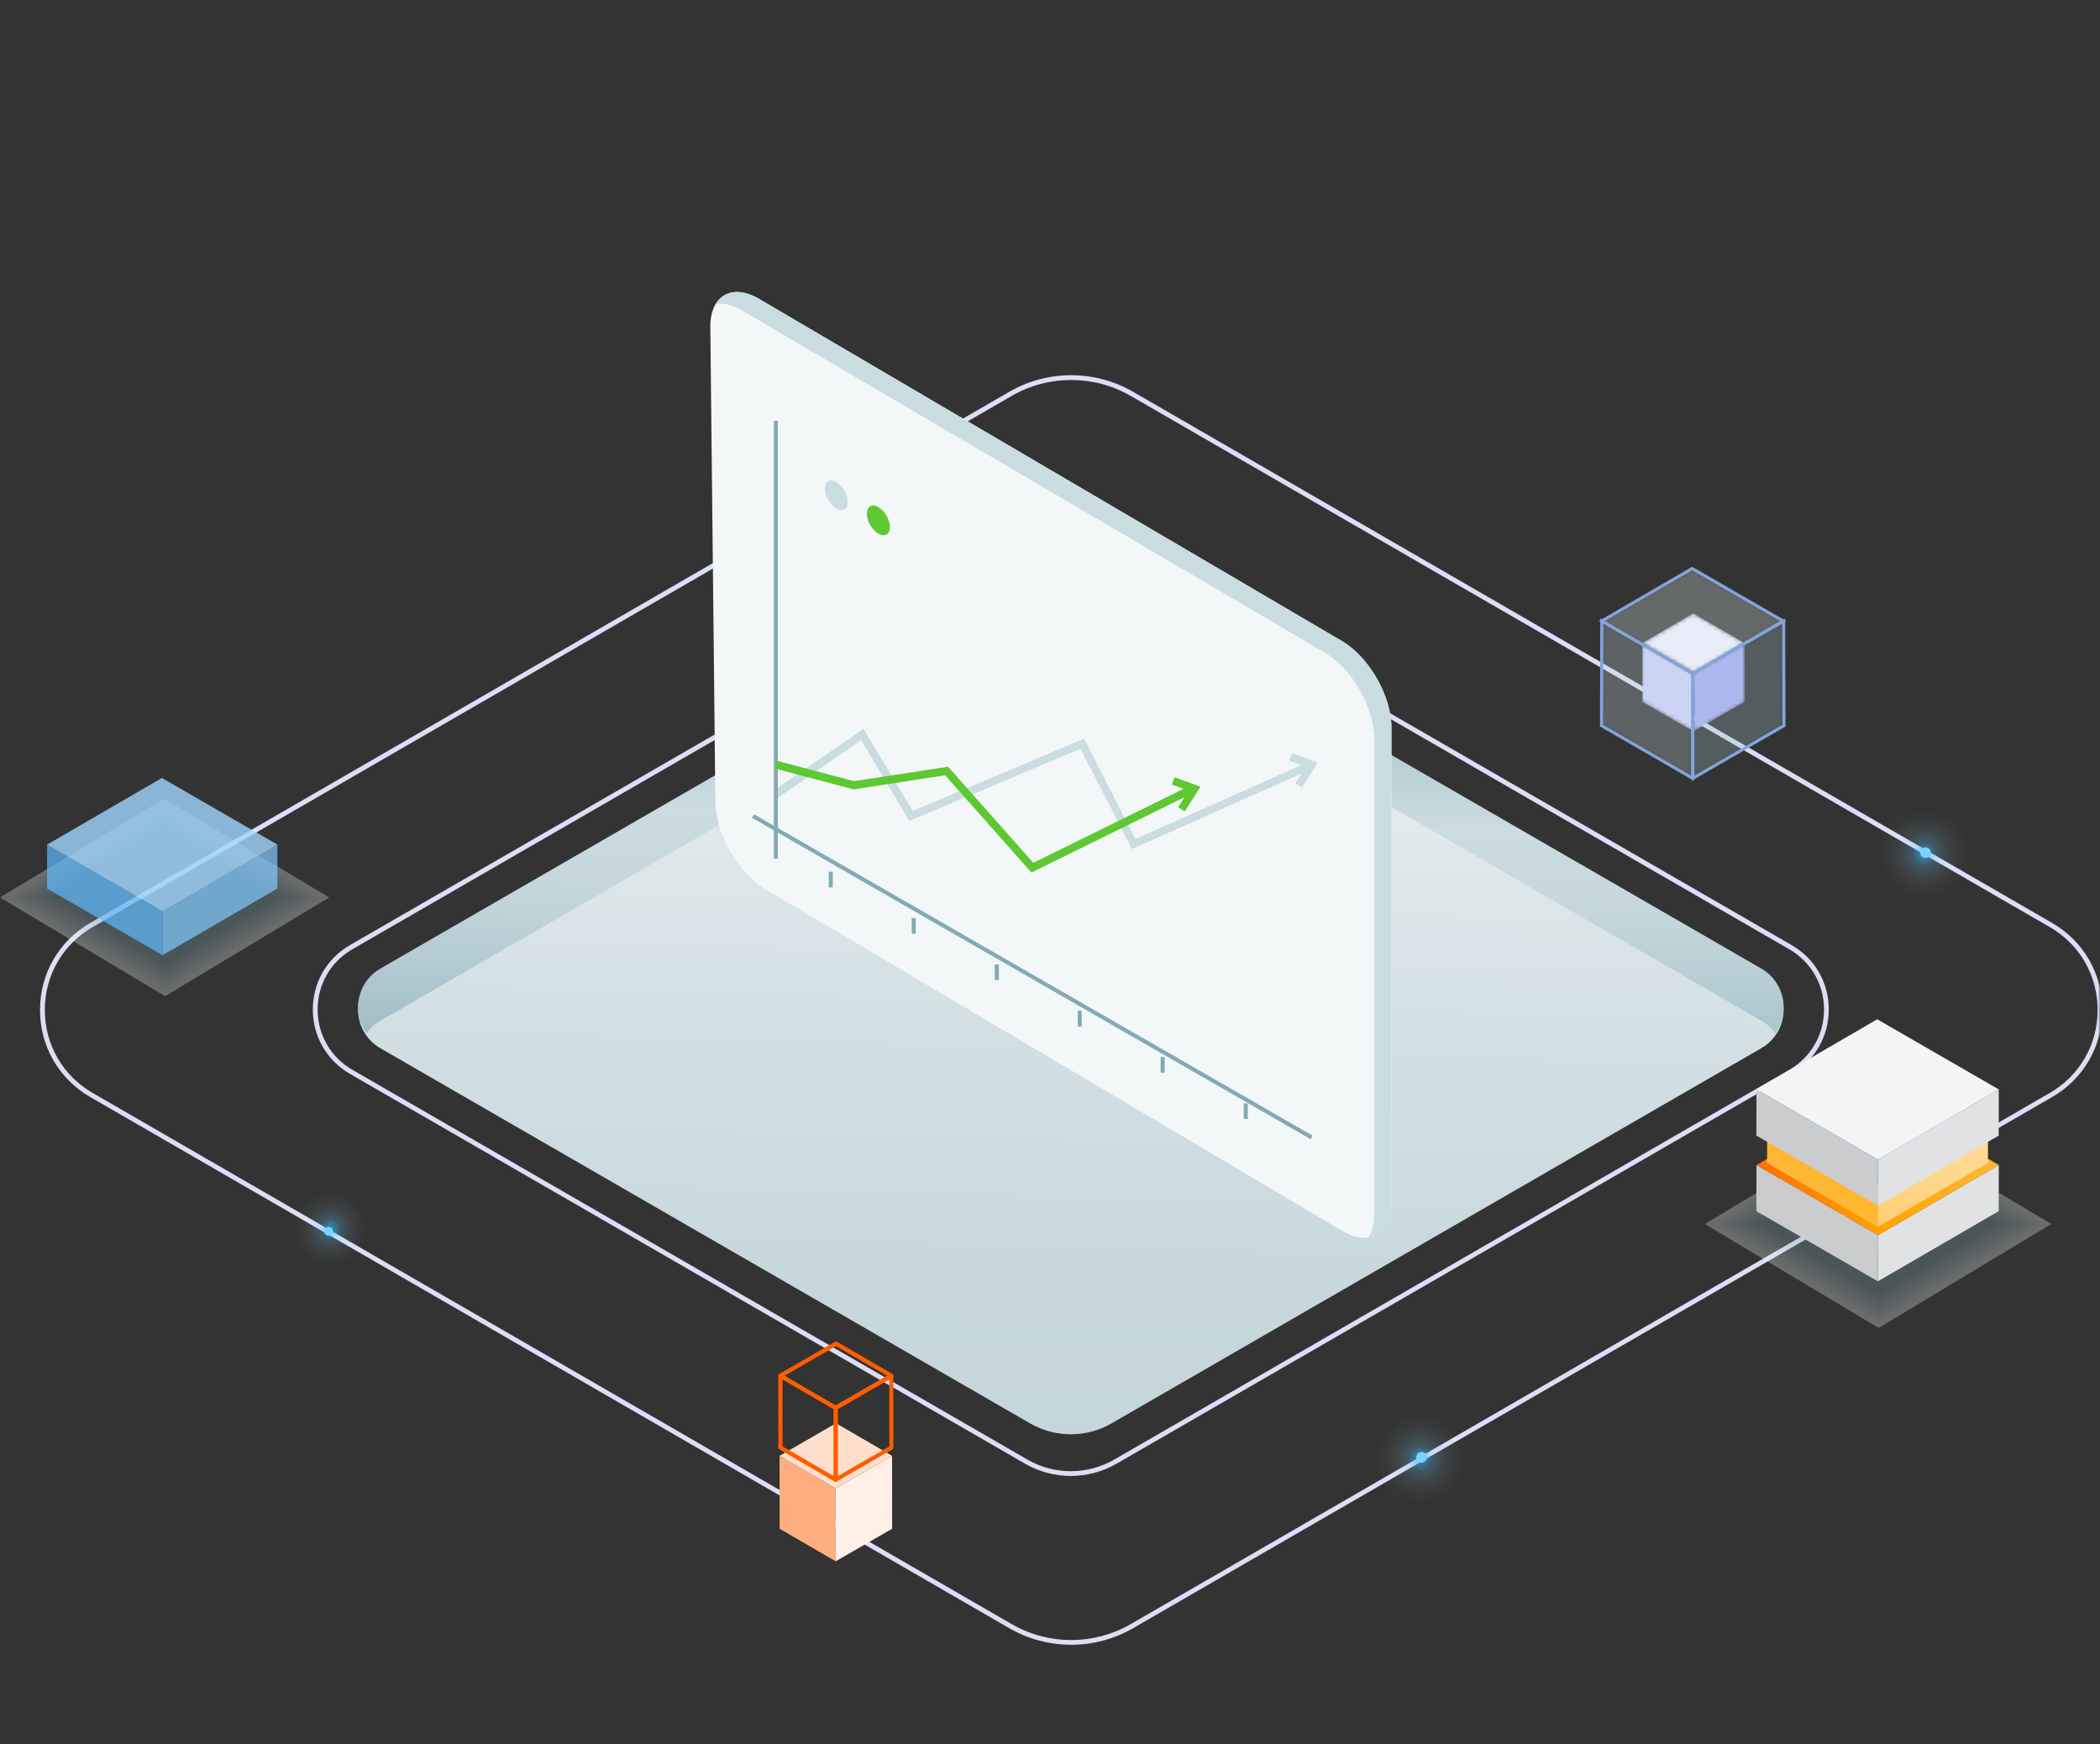 <?xml version="1.0" encoding="UTF-8"?>
<svg xmlns="http://www.w3.org/2000/svg" xmlns:xlink="http://www.w3.org/1999/xlink" version="1.1" viewBox="0 0 543 451">
  <rect x="0" y="0" width="543" height="451" fill="#333333" stroke="none"/>
  <!-- Generator: Adobe Illustrator 29.0.1, SVG Export Plug-In . SVG Version: 2.1.0 Build 192)  -->
  <defs>
    <mask id="mask" x="0" y="0" width="543.61" height="451" maskUnits="userSpaceOnUse">
      <g id="mask0_808_3063">
        <rect width="543" height="451" fill="#d9d9d9"/>
      </g>
    </mask>
    <linearGradient id="linear-gradient" x1="273.05" y1="41.7" x2="279.98" y2="311.25" gradientTransform="translate(0 452) scale(1 -1)" gradientUnits="userSpaceOnUse">
      <stop offset="0" stop-color="#71aeee"/>
      <stop offset="0" stop-color="#7eb4eb"/>
      <stop offset=".02" stop-color="#94bfe5"/>
      <stop offset=".03" stop-color="#c2d5da"/>
      <stop offset=".28" stop-color="#c6d8dc"/>
      <stop offset=".57" stop-color="#d4e1e5"/>
      <stop offset=".87" stop-color="#ebf1f3"/>
      <stop offset=".97" stop-color="#f5f8f9"/>
    </linearGradient>
    <linearGradient id="linear-gradient1" x1="276.03" y1="158.33" x2="279.85" y2="307.12" gradientTransform="translate(0 452) scale(1 -1)" gradientUnits="userSpaceOnUse">
      <stop offset=".02" stop-color="#82aab4"/>
      <stop offset=".03" stop-color="#84abb5"/>
      <stop offset=".17" stop-color="#a3c0c8"/>
      <stop offset=".31" stop-color="#b9cfd5"/>
      <stop offset=".43" stop-color="#c6d8dd"/>
      <stop offset=".55" stop-color="#cbdce0"/>
      <stop offset="1" stop-color="#82aab4"/>
    </linearGradient>
    <radialGradient id="radial-gradient" cx="228.94" cy="265.7" fx="228.94" fy="265.7" r="1" gradientTransform="translate(-3046.44 3952.48) scale(13.68 -13.68)" gradientUnits="userSpaceOnUse">
      <stop offset="0" stop-color="#1fb5ff" stop-opacity=".7"/>
      <stop offset=".19" stop-color="#60caff" stop-opacity=".24"/>
      <stop offset=".37" stop-color="#9df" stop-opacity=".1"/>
      <stop offset=".55" stop-color="#c5ebff" stop-opacity=".03"/>
      <stop offset=".72" stop-color="#e5f6ff" stop-opacity="0"/>
      <stop offset=".88" stop-color="#f8fcff" stop-opacity="0"/>
      <stop offset="1" stop-color="#fff" stop-opacity="0"/>
    </radialGradient>
    <radialGradient id="radial-gradient1" cx="232.09" cy="263.13" fx="232.09" fy="263.13" r="1" gradientTransform="translate(-3348.19 4580.8) scale(16.57 -16.57)" gradientUnits="userSpaceOnUse">
      <stop offset="0" stop-color="#1fb5ff" stop-opacity=".7"/>
      <stop offset=".19" stop-color="#60caff" stop-opacity=".24"/>
      <stop offset=".37" stop-color="#9df" stop-opacity=".1"/>
      <stop offset=".55" stop-color="#c5ebff" stop-opacity=".03"/>
      <stop offset=".72" stop-color="#e5f6ff" stop-opacity="0"/>
      <stop offset=".88" stop-color="#f8fcff" stop-opacity="0"/>
      <stop offset="1" stop-color="#fff" stop-opacity="0"/>
    </radialGradient>
    <radialGradient id="radial-gradient2" cx="232.09" cy="263.13" fx="232.09" fy="263.13" r="1" gradientTransform="translate(-3622.44 4483.45) scale(16.57 -16.57)" gradientUnits="userSpaceOnUse">
      <stop offset="0" stop-color="#1fb5ff" stop-opacity=".7"/>
      <stop offset=".19" stop-color="#60caff" stop-opacity=".24"/>
      <stop offset=".37" stop-color="#9df" stop-opacity=".1"/>
      <stop offset=".55" stop-color="#c5ebff" stop-opacity=".03"/>
      <stop offset=".72" stop-color="#e5f6ff" stop-opacity="0"/>
      <stop offset=".88" stop-color="#f8fcff" stop-opacity="0"/>
      <stop offset="1" stop-color="#fff" stop-opacity="0"/>
    </radialGradient>
    <radialGradient id="radial-gradient3" cx="232.09" cy="263.13" fx="232.09" fy="263.13" r="1" gradientTransform="translate(-3478.46 4737.12) scale(16.57 -16.57)" gradientUnits="userSpaceOnUse">
      <stop offset="0" stop-color="#1fb5ff" stop-opacity=".7"/>
      <stop offset=".19" stop-color="#60caff" stop-opacity=".24"/>
      <stop offset=".37" stop-color="#9df" stop-opacity=".1"/>
      <stop offset=".55" stop-color="#c5ebff" stop-opacity=".03"/>
      <stop offset=".72" stop-color="#e5f6ff" stop-opacity="0"/>
      <stop offset=".88" stop-color="#f8fcff" stop-opacity="0"/>
      <stop offset="1" stop-color="#fff" stop-opacity="0"/>
    </radialGradient>
    <linearGradient id="linear-gradient2" x1="603.09" y1="182.26" x2="447.58" y2="140.64" gradientTransform="translate(0 452) scale(1 -1)" gradientUnits="userSpaceOnUse">
      <stop offset=".41" stop-color="#ffc761"/>
      <stop offset=".57" stop-color="#ffb734"/>
      <stop offset=".77" stop-color="orange"/>
      <stop offset="1" stop-color="#ff5d00"/>
    </linearGradient>
    <linearGradient id="linear-gradient3" x1="510.04" y1="179.37" x2="475.11" y2="73.95" gradientTransform="translate(0 452) scale(1 -1)" gradientUnits="userSpaceOnUse">
      <stop offset="0" stop-color="#ffdfa3"/>
      <stop offset=".13" stop-color="#ffdc9d"/>
      <stop offset=".29" stop-color="#ffd78c"/>
      <stop offset=".48" stop-color="#ffcd71"/>
      <stop offset=".68" stop-color="#ffbf4b"/>
      <stop offset=".89" stop-color="#ffae1b"/>
      <stop offset="1" stop-color="#ffcd70"/>
    </linearGradient>
    <linearGradient id="linear-gradient4" x1="445.48" y1="106.3" x2="482.97" y2="167.65" gradientTransform="translate(0 452) scale(1 -1)" gradientUnits="userSpaceOnUse">
      <stop offset="0" stop-color="#ffd891"/>
      <stop offset="1" stop-color="orange"/>
    </linearGradient>
    <linearGradient id="linear-gradient5" x1="592.67" y1="190.87" x2="450.94" y2="152.94" gradientTransform="translate(0 452) scale(1 -1)" gradientUnits="userSpaceOnUse">
      <stop offset="0" stop-color="#00d7ff"/>
      <stop offset=".5" stop-color="#0066f7"/>
      <stop offset="1" stop-color="#0057c3"/>
    </linearGradient>
    <mask id="mask-1" x="424.62" y="166.23" width="13.27" height="22.84" maskUnits="userSpaceOnUse">
      <g id="mask1_808_3063">
        <path d="M424.62,181.44l.04-15.21,13.23,7.64-.04,15.21-13.23-7.64Z" fill="#fff"/>
      </g>
    </mask>
    <mask id="mask-2" x="437.89" y="166.23" width="13.27" height="22.84" maskUnits="userSpaceOnUse">
      <g id="mask2_808_3063">
        <path d="M437.93,189.08l-.04-15.21,13.23-7.64.04,15.21-13.23,7.64Z" fill="#fff"/>
      </g>
    </mask>
    <mask id="mask-3" x="424.66" y="158.59" width="26.37" height="15.28" maskUnits="userSpaceOnUse">
      <g id="mask3_808_3063">
        <path d="M424.66,166.23l13.14-7.64,13.23,7.64-13.14,7.64-13.23-7.64Z" fill="#fff"/>
      </g>
    </mask>
    <mask id="mask-4" x="414.11" y="160.58" width="23.59" height="40.6" maskUnits="userSpaceOnUse">
      <g id="mask4_808_3063">
        <path d="M414.11,187.6l.08-27.02,23.51,13.58-.08,27.02-23.52-13.58Z" fill="#fff"/>
      </g>
    </mask>
    <mask id="mask-5" x="437.68" y="160.58" width="23.59" height="40.6" maskUnits="userSpaceOnUse">
      <g id="mask5_808_3063">
        <path d="M437.76,201.18l-.08-27.02,23.52-13.58.08,27.02-23.51,13.58Z" fill="#fff"/>
      </g>
    </mask>
    <mask id="mask-6" x="414.17" y="146.98" width="46.87" height="27.15" maskUnits="userSpaceOnUse">
      <g id="mask6_808_3063">
        <path d="M414.18,160.55l23.36-13.57,23.52,13.58-23.36,13.57-23.52-13.58Z" fill="#fff"/>
      </g>
    </mask>
  </defs>
  <g isolation="isolate">
    <g id="Layer_1">
      <g mask="url(#mask)">
        <g>
          <path d="M266.35,154.01l-167.99,96.99c-7.71,4.45-7.71,15.57,0,20.02l167.99,96.99c6.52,3.76,14.55,3.76,21.07,0l167.99-96.99c7.71-4.45,7.71-15.57,0-20.02l-167.99-96.99c-6.52-3.76-14.55-3.76-21.07,0Z" fill="url(#linear-gradient)"/>
          <path d="M98.36,263.9l167.99-96.99c6.52-3.76,14.56-3.76,21.08,0l167.99,96.99c1.51.87,2.71,1.99,3.63,3.27,3.78-5.27,2.57-13.17-3.63-16.75l-167.99-96.99c-6.52-3.76-14.56-3.76-21.08,0l-167.99,96.99c-6.2,3.58-7.41,11.48-3.63,16.75.92-1.28,2.13-2.41,3.63-3.27Z" fill="url(#linear-gradient1)"/>
          <path d="M276.88,381.6c-4.09,0-8.17-1.05-11.82-3.16l-174.55-100.78c-6.02-3.48-9.62-9.7-9.62-16.66,0-6.96,3.6-13.18,9.62-16.66l174.55-100.78c7.29-4.21,16.35-4.21,23.64,0l174.55,100.78c6.02,3.47,9.62,9.7,9.62,16.66s-3.6,13.18-9.62,16.66l-174.55,100.78c-3.64,2.1-7.73,3.16-11.82,3.16ZM265.68,144.64l-174.55,100.78c-5.64,3.25-9,9.08-9,15.59,0,6.51,3.37,12.34,9,15.59l174.55,100.78c6.91,3.99,15.5,3.99,22.41,0l174.55-100.78c5.64-3.25,9-9.08,9-15.59s-3.37-12.34-9-15.59l-174.55-100.78c-6.91-3.99-15.5-3.99-22.41,0h0Z" fill="#dddef5"/>
          <path d="M276.98,425.25c-5.53,0-11.05-1.42-15.98-4.27L23.34,283.64c-8.13-4.7-12.99-13.12-12.99-22.51,0-9.39,4.85-17.81,12.99-22.51l237.66-137.34c9.86-5.69,22.1-5.69,31.96,0l237.66,137.34c8.13,4.7,12.98,13.11,12.99,22.51,0,9.4-4.85,17.81-12.99,22.51l-237.66,137.34c-4.93,2.85-10.46,4.27-15.98,4.27ZM261.62,102.35L23.96,239.69c-7.75,4.48-12.37,12.49-12.37,21.44,0,8.95,4.62,16.97,12.37,21.45l237.66,137.34c9.48,5.47,21.25,5.47,30.73,0l237.66-137.34c7.75-4.48,12.37-12.5,12.37-21.45,0-8.95-4.62-16.97-12.37-21.44l-237.66-137.34c-9.48-5.47-21.26-5.47-30.73,0Z" fill="#dddef5"/>
          <path d="M84.98,332.03c7.55,0,13.68-6.12,13.68-13.68s-6.12-13.68-13.68-13.68-13.68,6.12-13.68,13.68,6.12,13.68,13.68,13.68Z" fill="url(#radial-gradient)"/>
          <path d="M84.98,319.49c.63,0,1.14-.51,1.14-1.15s-.51-1.14-1.14-1.14-1.14.51-1.14,1.14.51,1.15,1.14,1.15Z" fill="#77d3ff"/>
          <path d="M497.87,237.03c9.15,0,16.57-7.42,16.57-16.57s-7.42-16.57-16.57-16.57-16.57,7.42-16.57,16.57,7.42,16.57,16.57,16.57Z" fill="url(#radial-gradient1)"/>
          <path d="M497.87,221.84c.77,0,1.39-.62,1.39-1.38s-.62-1.38-1.39-1.38-1.39.62-1.39,1.38.62,1.38,1.39,1.38Z" fill="#77d3ff"/>
          <path d="M223.62,139.67c9.15,0,16.57-7.42,16.57-16.57s-7.42-16.57-16.57-16.57-16.57,7.42-16.57,16.57,7.42,16.57,16.57,16.57Z" fill="url(#radial-gradient2)"/>
          <path d="M223.62,124.49c.77,0,1.39-.62,1.39-1.39s-.62-1.38-1.39-1.38-1.38.62-1.38,1.38.62,1.39,1.38,1.39Z" fill="#77d3ff"/>
          <path d="M367.6,393.35c9.15,0,16.57-7.42,16.57-16.57s-7.42-16.57-16.57-16.57-16.57,7.42-16.57,16.57,7.42,16.57,16.57,16.57Z" fill="url(#radial-gradient3)"/>
          <path d="M367.6,378.16c.76,0,1.38-.62,1.38-1.38s-.62-1.39-1.38-1.39-1.39.62-1.39,1.39.62,1.38,1.39,1.38Z" fill="#77d3ff"/>
          <g mix-blend-mode="multiply" opacity=".29">
            <path d="M85.11,232.03l-42.41,25.52L0,232.03l42.41-25.52,42.7,25.52Z" fill="#fff"/>
            <path d="M84.84,232.03l-42.14,25.35L.28,232.03l42.14-25.35,42.42,25.35Z" fill="#fdfdfe"/>
            <path d="M84.56,232.04l-41.87,25.19L.55,232.03l41.87-25.18,42.14,25.19Z" fill="#fafcfc"/>
            <path d="M84.29,232.03l-41.59,25.02L.83,232.02l41.59-25.02,41.87,25.02Z" fill="#f8fafb"/>
            <path d="M84.01,232.03l-41.32,24.85L1.1,232.03l41.32-24.85,41.59,24.86Z" fill="#f5f8f9"/>
            <path d="M83.74,232.03l-41.05,24.69L1.38,232.03l41.04-24.69,41.32,24.69Z" fill="#f3f7f8"/>
            <path d="M83.46,232.04l-40.77,24.52L1.65,232.03l40.77-24.52,41.04,24.53Z" fill="#f0f5f6"/>
            <path d="M83.18,232.03l-40.49,24.36L1.93,232.03l40.49-24.36,40.76,24.36Z" fill="#eef3f5"/>
            <path d="M82.91,232.04l-40.22,24.19L2.2,232.03l40.22-24.19,40.48,24.2Z" fill="#ebf2f3"/>
            <path d="M82.63,232.03l-39.95,24.03L2.48,232.03l39.94-24.03,40.21,24.03Z" fill="#e9f0f2"/>
            <path d="M82.36,232.03l-39.67,23.86L2.75,232.03l39.67-23.86,39.93,23.87Z" fill="#e6eef0"/>
            <path d="M82.08,232.03l-39.39,23.7L3.03,232.03l39.39-23.7,39.66,23.7Z" fill="#e4edef"/>
            <path d="M81.8,232.03l-39.12,23.53L3.31,232.03l39.12-23.53,39.38,23.54Z" fill="#e2ebed"/>
            <path d="M81.53,232.03l-38.85,23.37L3.58,232.02l38.84-23.37,39.1,23.37Z" fill="#dfe9ec"/>
            <path d="M81.25,232.03l-38.57,23.2L3.86,232.03l38.57-23.2,38.83,23.21Z" fill="#dde8eb"/>
            <path d="M80.98,232.03l-38.29,23.04-38.55-23.04,38.29-23.04,38.55,23.04Z" fill="#dae6e9"/>
            <path d="M80.7,232.03l-38.02,22.87-38.27-22.88,38.02-22.87,38.27,22.88Z" fill="#d8e4e8"/>
            <path d="M80.43,232.03l-37.75,22.71-37.99-22.71,37.75-22.71,38,22.71Z" fill="#d5e3e6"/>
            <path d="M80.15,232.04l-37.47,22.54-37.72-22.54,37.47-22.54,37.72,22.54Z" fill="#d3e1e5"/>
            <path d="M79.88,232.03l-37.2,22.37-37.45-22.38,37.2-22.38,37.44,22.38Z" fill="#d0dfe3"/>
            <path d="M79.6,232.03l-36.92,22.21-37.17-22.21,36.92-22.21,37.17,22.21Z" fill="#cedee2"/>
            <path d="M79.33,232.03l-36.65,22.05-36.89-22.05,36.65-22.05,36.89,22.05Z" fill="#cbdce0"/>
            <path d="M79.05,232.03l-36.37,21.88-36.62-21.88,36.37-21.88,36.62,21.88Z" fill="#c9dadf"/>
            <path d="M78.77,232.03l-36.1,21.72-36.34-21.72,36.1-21.72,36.34,21.72Z" fill="#c7d9dd"/>
            <path d="M78.5,232.03l-35.82,21.55-36.06-21.55,35.82-21.55,36.06,21.55Z" fill="#c4d7dc"/>
            <path d="M78.22,232.03l-35.55,21.39-35.78-21.39,35.55-21.38,35.79,21.39Z" fill="#c2d5da"/>
            <path d="M77.95,232.03l-35.27,21.22-35.51-21.22,35.27-21.22,35.51,21.22Z" fill="#bfd4d9"/>
            <path d="M77.67,232.04l-35,21.06-35.23-21.06,35-21.05,35.23,21.06Z" fill="#bdd2d8"/>
            <path d="M77.4,232.03l-34.73,20.89-34.95-20.89,34.73-20.89,34.95,20.89Z" fill="#bad0d6"/>
            <path d="M77.12,232.03l-34.45,20.72-34.68-20.73,34.45-20.72,34.68,20.73Z" fill="#b8cfd5"/>
            <path d="M76.85,232.04l-34.18,20.56-34.4-20.56,34.18-20.56,34.4,20.56Z" fill="#b5cdd3"/>
            <path d="M76.57,232.04l-33.9,20.39-34.12-20.4,33.9-20.39,34.12,20.4Z" fill="#b3cbd2"/>
            <path d="M76.29,232.03l-33.63,20.23-33.85-20.23,33.63-20.23,33.85,20.23Z" fill="#b0cad0"/>
            <path d="M76.02,232.02l-33.35,20.06-33.58-20.07,33.35-20.06,33.57,20.07Z" fill="#aec8cf"/>
            <path d="M75.74,232.03l-33.08,19.9-33.3-19.9,33.08-19.9,33.3,19.9Z" fill="#acc6cd"/>
            <path d="M75.47,232.03l-32.8,19.73-33.02-19.73,32.8-19.73,33.02,19.74Z" fill="#a9c5cc"/>
            <path d="M75.19,232.03l-32.53,19.57-32.74-19.57,32.53-19.57,32.74,19.57Z" fill="#a7c3ca"/>
            <path d="M74.92,232.03l-32.25,19.4-32.47-19.41,32.25-19.4,32.47,19.41Z" fill="#a4c1c9"/>
            <path d="M74.64,232.03l-31.98,19.24-32.19-19.24,31.98-19.24,32.19,19.24Z" fill="#a2c0c7"/>
            <path d="M74.36,232.03l-31.7,19.07-31.91-19.08,31.7-19.07,31.91,19.08Z" fill="#9fbec6"/>
            <path d="M74.09,232.03l-31.43,18.9-31.64-18.91,31.43-18.91,31.64,18.91Z" fill="#9dbcc5"/>
            <path d="M73.82,232.04l-31.16,18.74-31.36-18.75,31.16-18.74,31.36,18.74Z" fill="#9abbc3"/>
            <path d="M73.54,232.03l-30.88,18.57-31.09-18.58,30.88-18.57,31.08,18.58Z" fill="#98b9c2"/>
            <path d="M73.26,232.03l-30.61,18.41-30.81-18.41,30.61-18.41,30.81,18.41Z" fill="#96b7c0"/>
            <path d="M72.99,232.03l-30.33,18.24-30.53-18.25,30.33-18.25,30.53,18.25Z" fill="#93b6bf"/>
            <path d="M72.71,232.03l-30.06,18.08-30.26-18.08,30.06-18.08,30.26,18.08Z" fill="#91b4bd"/>
            <path d="M72.44,232.03l-29.78,17.92-29.98-17.92,29.78-17.92,29.98,17.92Z" fill="#8eb2bc"/>
            <path d="M72.16,232.03l-29.51,17.75-29.7-17.75,29.51-17.75,29.7,17.75Z" fill="#8cb1ba"/>
            <path d="M71.89,232.03l-29.23,17.58-29.43-17.59,29.23-17.58,29.43,17.59Z" fill="#89afb9"/>
            <path d="M71.61,232.03l-28.96,17.42-29.15-17.42,28.96-17.42,29.15,17.42Z" fill="#87adb7"/>
            <path d="M71.33,232.04l-28.68,17.25-28.87-17.26,28.68-17.26,28.87,17.26Z" fill="#84acb6"/>
            <path d="M71.06,232.03l-28.41,17.09-28.6-17.09,28.41-17.09,28.6,17.09Z" fill="#82aab4"/>
          </g>
          <g opacity=".7">
            <path d="M71.74,218.38l-.03,11.34-29.68,17.24.03-11.34,29.68-17.24Z" fill="#80c9ff"/>
          </g>
          <g opacity=".7">
            <path d="M42.07,235.62l-.03,11.34-29.88-17.24.03-11.34,29.88,17.24Z" fill="#60bbff"/>
          </g>
          <g opacity=".8">
            <path d="M71.74,218.38l-29.68,17.24-29.88-17.24,29.68-17.24,29.88,17.24Z" fill="#a0d6ff"/>
          </g>
          <g mix-blend-mode="multiply" opacity=".29">
            <path d="M530.39,316.47l-44.63,26.85-44.92-26.85,44.62-26.85,44.92,26.85Z" fill="#fff"/>
            <path d="M530.1,316.47l-44.34,26.67-44.63-26.67,44.34-26.67,44.63,26.67Z" fill="#fdfdfe"/>
            <path d="M529.81,316.47l-44.05,26.5-44.34-26.5,44.05-26.5,44.34,26.5Z" fill="#fafcfc"/>
            <path d="M529.52,316.48l-43.76,26.32-44.05-26.32,43.76-26.33,44.05,26.33Z" fill="#f8fafb"/>
            <path d="M529.23,316.47l-43.47,26.15-43.76-26.15,43.47-26.15,43.76,26.15Z" fill="#f5f8f9"/>
            <path d="M528.94,316.48l-43.18,25.98-43.47-25.98,43.18-25.98,43.46,25.98Z" fill="#f3f7f8"/>
            <path d="M528.65,316.48l-42.89,25.8-43.18-25.8,42.89-25.8,43.18,25.8Z" fill="#f0f5f6"/>
            <path d="M528.36,316.48l-42.6,25.63-42.89-25.63,42.6-25.63,42.89,25.63Z" fill="#eef3f5"/>
            <path d="M528.07,316.47l-42.31,25.45-42.59-25.45,42.31-25.46,42.59,25.46Z" fill="#ebf2f3"/>
            <path d="M527.78,316.47l-42.03,25.28-42.3-25.28,42.03-25.28,42.3,25.28Z" fill="#e9f0f2"/>
            <path d="M527.49,316.48l-41.74,25.11-42.01-25.11,41.74-25.11,42.01,25.11Z" fill="#e6eef0"/>
            <path d="M527.2,316.47l-41.45,24.93-41.72-24.93,41.45-24.94,41.72,24.94Z" fill="#e4edef"/>
            <path d="M526.91,316.47l-41.16,24.76-41.43-24.76,41.16-24.76,41.43,24.76Z" fill="#e2ebed"/>
            <path d="M526.62,316.48l-40.87,24.58-41.14-24.58,40.87-24.59,41.14,24.59Z" fill="#dfe9ec"/>
            <path d="M526.33,316.48l-40.58,24.41-40.85-24.41,40.58-24.41,40.85,24.41Z" fill="#dde8eb"/>
            <path d="M526.04,316.47l-40.29,24.24-40.56-24.24,40.29-24.24,40.56,24.24Z" fill="#dae6e9"/>
            <path d="M525.75,316.47l-40,24.06-40.26-24.06,40-24.07,40.26,24.07Z" fill="#d8e4e8"/>
            <path d="M525.46,316.47l-39.71,23.89-39.98-23.89,39.71-23.89,39.97,23.89Z" fill="#d5e3e6"/>
            <path d="M525.17,316.48l-39.42,23.72-39.69-23.72,39.42-23.72,39.69,23.72Z" fill="#d3e1e5"/>
            <path d="M524.88,316.47l-39.14,23.54-39.39-23.54,39.13-23.54,39.4,23.54Z" fill="#d0dfe3"/>
            <path d="M524.59,316.47l-38.85,23.37-39.1-23.37,38.85-23.37,39.1,23.37Z" fill="#cedee2"/>
            <path d="M524.3,316.47l-38.56,23.2-38.81-23.2,38.56-23.2,38.81,23.2Z" fill="#cbdce0"/>
            <path d="M524.01,316.48l-38.27,23.02-38.52-23.02,38.27-23.02,38.52,23.02Z" fill="#c9dadf"/>
            <path d="M523.72,316.47l-37.98,22.85-38.23-22.85,37.98-22.85,38.23,22.85Z" fill="#c7d9dd"/>
            <path d="M523.43,316.48l-37.69,22.68-37.94-22.68,37.69-22.67,37.94,22.67Z" fill="#c4d7dc"/>
            <path d="M523.14,316.48l-37.4,22.5-37.65-22.5,37.4-22.5,37.65,22.5Z" fill="#c2d5da"/>
            <path d="M522.85,316.48l-37.11,22.33-37.36-22.33,37.11-22.33,37.36,22.33Z" fill="#bfd4d9"/>
            <path d="M522.56,316.47l-36.82,22.15-37.07-22.15,36.82-22.15,37.07,22.15Z" fill="#bdd2d8"/>
            <path d="M522.27,316.47l-36.53,21.98-36.77-21.98,36.53-21.98,36.77,21.98Z" fill="#bad0d6"/>
            <path d="M521.98,316.47l-36.24,21.8-36.49-21.8,36.25-21.81,36.48,21.81Z" fill="#b8cfd5"/>
            <path d="M521.69,316.48l-35.96,21.63-36.2-21.63,35.96-21.63,36.2,21.63Z" fill="#b5cdd3"/>
            <path d="M521.4,316.47l-35.67,21.45-35.9-21.45,35.67-21.46,35.9,21.46Z" fill="#b3cbd2"/>
            <path d="M521.11,316.47l-35.38,21.28-35.61-21.28,35.38-21.29,35.61,21.29Z" fill="#b0cad0"/>
            <path d="M520.82,316.48l-35.09,21.11-35.32-21.11,35.09-21.11,35.32,21.11Z" fill="#aec8cf"/>
            <path d="M520.53,316.48l-34.8,20.93-35.03-20.93,34.8-20.94,35.03,20.94Z" fill="#acc6cd"/>
            <path d="M520.24,316.47l-34.51,20.76-34.74-20.76,34.51-20.76,34.74,20.76Z" fill="#a9c5cc"/>
            <path d="M519.95,316.47l-34.22,20.59-34.45-20.59,34.23-20.59,34.45,20.59Z" fill="#a7c3ca"/>
            <path d="M519.66,316.47l-33.93,20.41-34.16-20.41,33.93-20.41,34.16,20.41Z" fill="#a4c1c9"/>
            <path d="M519.37,316.47l-33.65,20.24-33.87-20.24,33.64-20.24,33.87,20.24Z" fill="#a2c0c7"/>
            <path d="M519.08,316.47l-33.36,20.07-33.58-20.07,33.36-20.07,33.58,20.07Z" fill="#9fbec6"/>
            <path d="M518.79,316.47l-33.07,19.89-33.29-19.89,33.07-19.89,33.29,19.89Z" fill="#9dbcc5"/>
            <path d="M518.51,316.47l-32.78,19.72-33-19.72,32.78-19.72,33,19.72Z" fill="#9abbc3"/>
            <path d="M518.21,316.47l-32.49,19.55-32.7-19.55,32.49-19.55,32.71,19.55Z" fill="#98b9c2"/>
            <path d="M517.92,316.47l-32.2,19.37-32.41-19.37,32.2-19.37,32.41,19.37Z" fill="#96b7c0"/>
            <path d="M517.63,316.48l-31.91,19.2-32.12-19.2,31.91-19.2,32.12,19.2Z" fill="#93b6bf"/>
            <path d="M517.34,316.48l-31.62,19.02-31.83-19.02,31.62-19.03,31.83,19.03Z" fill="#91b4bd"/>
            <path d="M517.05,316.47l-31.34,18.85-31.54-18.85,31.33-18.85,31.54,18.85Z" fill="#8eb2bc"/>
            <path d="M516.76,316.47l-31.04,18.67-31.25-18.67,31.04-18.68,31.25,18.68Z" fill="#8cb1ba"/>
            <path d="M516.47,316.48l-30.75,18.5-30.96-18.5,30.76-18.5,30.96,18.5Z" fill="#89afb9"/>
            <path d="M516.19,316.47l-30.47,18.33-30.67-18.33,30.47-18.33,30.67,18.33Z" fill="#87adb7"/>
            <path d="M515.89,316.48l-30.18,18.15-30.38-18.15,30.18-18.16,30.38,18.16Z" fill="#84acb6"/>
            <path d="M515.6,316.48l-29.89,17.98-30.08-17.98,29.89-17.98,30.09,17.98Z" fill="#82aab4"/>
          </g>
          <path d="M516.83,301.21l-.03,11.93-31.23,18.14.04-11.93,31.22-18.14Z" fill="#e1e2e3"/>
          <path d="M485.61,319.35l-.04,11.93-31.43-18.14.04-11.93,31.43,18.14Z" fill="#caccce"/>
          <path d="M516.83,301.21l-31.22,18.14-31.43-18.14,31.22-18.14,31.43,18.14Z" fill="url(#linear-gradient2)"/>
          <path d="M514.05,289.81l-.03,10.88-28.46,16.53.03-10.88,28.46-16.53Z" fill="url(#linear-gradient3)"/>
          <path d="M485.6,306.34l-.03,10.88-28.65-16.53.03-10.88,28.65,16.53Z" fill="url(#linear-gradient4)"/>
          <path d="M514.05,289.81l-28.46,16.53-28.65-16.53,28.46-16.53,28.64,16.53Z" fill="url(#linear-gradient5)"/>
          <path d="M516.83,281.67l-.03,11.94-31.23,18.14.04-11.94,31.22-18.14Z" fill="#e1e2e3"/>
          <path d="M485.61,299.81l-.04,11.94-31.43-18.14.04-11.93,31.43,18.14Z" fill="#caccce"/>
          <path d="M516.83,281.67l-31.22,18.14-31.43-18.14,31.22-18.14,31.43,18.14Z" fill="#f4f4f5"/>
          <path d="M201.57,376.41l.02,18.84,14.49,8.42-.02-18.84-14.49-8.42Z" fill="#ffae80"/>
          <path d="M216.06,384.83l.02,18.84,14.6-8.42-.02-18.84-14.6,8.42Z" fill="#ffefe6"/>
          <path d="M201.57,376.4l14.49,8.42,14.6-8.42-14.49-8.42-14.6,8.42Z" fill="#ffdfcc"/>
          <g>
            <path d="M215.99,382.75l-14.3-8.31c-.06-.04-.09-.11-.09-.17l-.02-18.58c0-.07.04-.13.09-.17.07-.04.13-.04.19,0l14.3,8.31c.06.04.09.11.09.17l.02,18.58c0,.07-.04.13-.09.17-.02.02-.06.02-.09.02s-.06,0-.11-.02ZM201.98,356.03l.02,18.13,13.93,8.07-.02-18.13-13.93-8.07Z" fill="#ff5d00"/>
            <path d="M216.1,383.12c-.06,0-.16,0-.26-.06,0,0-.01,0-.02-.01l-14.3-8.31c-.17-.11-.26-.28-.26-.47l-.02-18.58c0-.2.12-.34.19-.41.23-.16.45-.16.63-.04l14.28,8.3c.17.12.26.28.26.47l.02,18.58c0,.15-.07.3-.19.42-.12.12-.27.12-.33.12ZM202.34,373.96l13.24,7.68-.02-17.34-13.24-7.68.02,17.34ZM201.7,355.81s0,0,0,0h0Z" fill="#ff5d00"/>
          </g>
          <g>
            <path d="M215.99,382.75c-.07-.04-.09-.11-.09-.17l-.02-18.58c0-.07.04-.13.09-.17l14.4-8.31c.07-.04.13-.04.19,0s.09.11.09.17l.02,18.58c0,.06-.04.13-.09.17l-14.4,8.31s-.07.02-.09.02c-.02.02-.07,0-.11-.02ZM230.29,356.03l-14.02,8.07.02,18.13,14.02-8.07-.02-18.13Z" fill="#ff5d00"/>
            <path d="M216.09,383.12c-.07,0-.15-.02-.25-.07-.01,0-.02-.01-.04-.02-.15-.1-.24-.27-.24-.46l-.02-18.58c0-.14.07-.29.18-.41.02-.02.05-.04.07-.06l14.4-8.31c.16-.11.38-.11.55.01.15.1.24.27.24.46l.02,18.58c0,.15-.07.3-.19.42-.02.02-.04.04-.07.05l-14.38,8.3c-.07.05-.14.07-.2.07-.03,0-.06.01-.1.01ZM216.62,364.3l.02,17.34,13.33-7.68-.02-17.34-13.33,7.68ZM230.56,355.8h-.01s0,0,.01,0Z" fill="#ff5d00"/>
          </g>
          <g>
            <path d="M215.99,364.18l-14.3-8.31c-.07-.04-.09-.11-.09-.17s.04-.13.09-.17l14.4-8.31c.06-.04.13-.04.19,0l14.3,8.31c.06.04.09.11.09.17s-.04.13-.09.17l-14.4,8.31s-.07.02-.09.02-.09,0-.11-.02ZM216.16,347.64l-14.02,8.07,13.93,8.07,14.02-8.07-13.93-8.07Z" fill="#ff5d00"/>
            <path d="M216.1,364.54c-.05,0-.19,0-.3-.08l-14.28-8.3c-.17-.11-.26-.28-.26-.47,0-.15.07-.29.19-.41.02-.02.04-.04.07-.05l14.4-8.31c.16-.11.37-.11.55.01l14.28,8.3c.17.11.26.28.26.47,0,.2-.12.34-.19.41-.02.02-.04.04-.07.05l-14.38,8.3c-.07.05-.17.08-.28.08ZM202.83,355.72l13.25,7.68,13.33-7.68-13.25-7.68-13.33,7.68Z" fill="#ff5d00"/>
          </g>
          <g mask="url(#mask-1)">
            <path d="M437.89,173.87l-13.23-7.64-.04,15.21,13.23,7.64.04-15.21Z" fill="#d1d4ff"/>
          </g>
          <g mask="url(#mask-2)">
            <path d="M451.12,166.23l-13.23,7.64.04,15.21,13.23-7.64-.04-15.21Z" fill="#b3b7ff"/>
          </g>
          <g mask="url(#mask-3)">
            <path d="M451.04,166.23l-13.23-7.64-13.14,7.64,13.23,7.64,13.14-7.64Z" fill="#eeefff"/>
          </g>
          <g mask="url(#mask-4)">
            <g opacity=".3">
              <path d="M437.7,174.16l-23.51-13.58-.08,27.02,23.52,13.58.08-27.02Z" fill="#bfd3d9"/>
            </g>
          </g>
          <g mask="url(#mask-5)">
            <g opacity=".3">
              <path d="M461.2,160.58l-23.51,13.58.08,27.02,23.51-13.58-.08-27.02Z" fill="#9dbcc5"/>
            </g>
          </g>
          <g mask="url(#mask-6)">
            <g opacity=".3">
              <path d="M461.05,160.55l-23.51-13.58-23.36,13.57,23.52,13.58,23.36-13.57Z" fill="#dde8eb"/>
            </g>
          </g>
          <path d="M438.02,201.88l-24.31-14.04.08-27.93,24.31,14.03-.08,27.94ZM414.5,187.38l22.72,13.12.07-26.11-22.72-13.12-.07,26.11Z" fill="#84a4da"/>
          <path d="M437.37,201.88l-.08-27.94,24.31-14.03.08,27.93-24.31,14.04ZM438.08,174.4l.07,26.11,22.72-13.12-.07-26.11-22.72,13.12Z" fill="#84a4da"/>
          <path d="M437.7,174.59l-24.31-14.03,24.15-14.03,24.31,14.03-24.15,14.03ZM414.97,160.56l22.72,13.12,22.57-13.11-22.72-13.12-22.57,13.12Z" fill="#84a4da"/>
          <path d="M359.78,310.92c0,8.15-5.74,11.43-12.8,7.27l-149.04-88.27c-7.06-4.16-12.85-14.28-12.96-22.42l-1.31-122.89c-.11-8.15,5.58-11.49,12.63-7.33l150.68,88.44c7.06,4.16,12.8,14.22,12.8,22.37v122.84Z" fill="#f3f7f8"/>
          <path d="M355.35,313.88v-122.79c0-8.15-5.74-18.21-12.8-22.37l-150.68-88.44c-2.52-1.48-4.81-1.97-6.78-1.7,2.13-3.45,6.34-4.16,11.21-1.26l150.68,88.44c7.05,4.16,12.8,14.22,12.8,22.37v122.78c0,5.25-2.35,8.48-5.91,9.02.93-1.53,1.48-3.55,1.48-6.07Z" fill="#c9dde1"/>
          <path d="M306.35,209.8l-1.7-1.09,2.68-4.27-4.32-1.59.66-1.91,6.73,2.46-4.05,6.4Z" fill="#5ec832"/>
          <path d="M216.21,124.59c-1.64-.93-2.95-.16-2.95,1.75s1.37,4.21,3.01,5.14c1.64.93,3.01.16,2.95-1.75,0-1.86-1.37-4.16-3.01-5.14Z" fill="#c9dde1"/>
          <path d="M334.02,194.76l-.71,1.91,3.17,1.15-42.88,19.09-13.29-25.92-44.3,18.7-12.74-21.22-22.64,15.53-.27,2.84,22.31-15.48,12.47,20.89,44.25-18.65,13.29,25.92,43.86-19.53-1.59,2.52,1.7,1.09,4.1-6.45-6.73-2.41Z" fill="#c9dde1"/>
          <path d="M215.34,225.39h-1.04v4.05h1.04v-4.05Z" fill="#82aab4"/>
          <path d="M236.78,237.36h-1.04v4.05h1.04v-4.05Z" fill="#82aab4"/>
          <path d="M258.27,249.34h-1.04v4.05h1.04v-4.05Z" fill="#82aab4"/>
          <path d="M279.71,261.32h-1.04v4.05h1.04v-4.05Z" fill="#82aab4"/>
          <path d="M301.15,273.3h-1.04v4.05h1.04v-4.05Z" fill="#82aab4"/>
          <path d="M322.64,285.27h-1.04v4.05h1.04v-4.05Z" fill="#82aab4"/>
          <path d="M194.97,210.54l-.52.9,144.45,83.09.52-.9-144.45-83.09Z" fill="#82aab4"/>
          <path d="M201.12,108.78h-1.04v113.21h1.04v-113.21Z" fill="#82aab4"/>
          <path d="M266.7,225.6l-22.32-25.16-23.68,3.66-.22-.06-20.13-5.36.55-1.97,19.91,5.25,24.34-3.72,22.04,24.83,40.47-19.91.93,1.81-41.89,20.62Z" fill="#5ec832"/>
          <path d="M227.1,131.1c-1.64-.93-2.95-.17-2.95,1.75s1.37,4.21,3.01,5.14c1.64.93,3.01.16,2.95-1.75-.05-1.91-1.37-4.21-3.01-5.14Z" fill="#5ec832"/>
        </g>
      </g>
    </g>
  </g>
</svg>